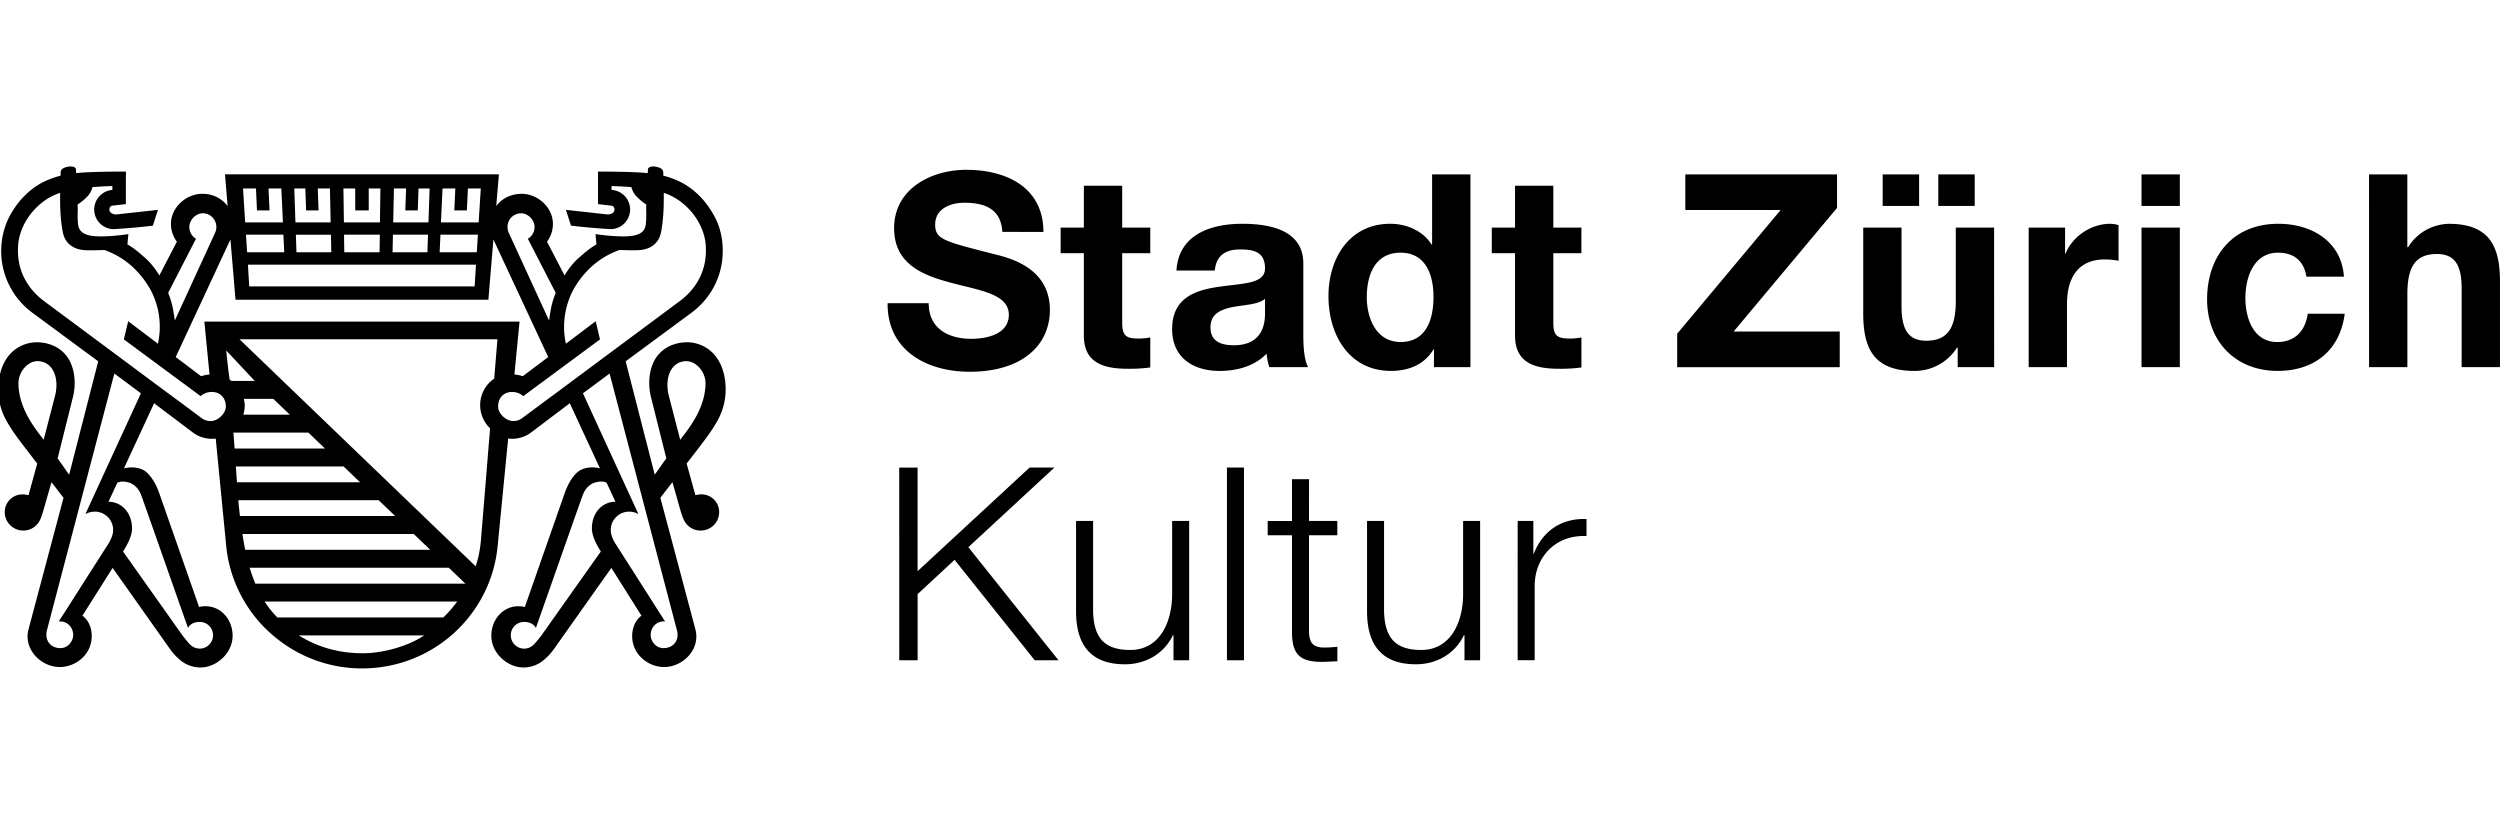 <svg width="299.488" height="100" viewBox="0 0 79.24 26.458" xmlns="http://www.w3.org/2000/svg"><path d="M29.436 9.609c0 .812.632 1.13 1.35 1.13.472 0 1.19-.138 1.19-.762 0-.66-.916-.77-1.814-1.01-.907-.24-1.822-.59-1.822-1.737 0-1.25 1.18-1.848 2.285-1.848 1.274 0 2.447.556 2.447 1.968H31.77c-.042-.736-.564-.924-1.206-.924-.427 0-.923.18-.923.693 0 .471.29.53 1.822.924.444.112 1.814.394 1.814 1.78 0 1.12-.881 1.96-2.541 1.96-1.352 0-2.619-.668-2.602-2.174h1.302zm6.133-2.396h.89v.813h-.89v2.19c0 .411.103.514.514.514.128 0 .248-.009.376-.034v.95a4.66 4.66 0 0 1-.71.042c-.745 0-1.395-.17-1.395-1.052v-2.61h-.736v-.813h.736V5.886h1.215zm1.72 1.36c.068-1.137 1.086-1.48 2.08-1.48.881 0 1.941.197 1.941 1.258v2.302c0 .402.043.804.155.984h-1.232a1.829 1.829 0 0 1-.086-.428c-.385.402-.95.548-1.488.548-.84 0-1.507-.42-1.507-1.326 0-1.002.753-1.241 1.507-1.344.744-.111 1.437-.085 1.437-.581 0-.522-.36-.6-.788-.6-.461 0-.76.188-.803.668h-1.216zm2.807.899c-.206.18-.634.188-1.01.257-.377.076-.719.205-.719.65 0 .453.35.564.744.564.95 0 .985-.753.985-1.018zm5.356 1.6h-.016c-.283.479-.78.684-1.344.684-1.335 0-1.985-1.146-1.985-2.37 0-1.19.658-2.293 1.959-2.293.522 0 1.035.223 1.309.659h.017V5.527h1.215v6.11h-1.156v-.565zm-1.06-3.063c-.797 0-1.07.684-1.07 1.411 0 .693.316 1.42 1.07 1.42.804 0 1.044-.7 1.044-1.428 0-.719-.258-1.403-1.045-1.403zm4.842-.796h.89v.813h-.89v2.19c0 .411.103.514.514.514a1.9 1.9 0 0 0 .377-.034v.95a4.672 4.672 0 0 1-.711.042c-.744 0-1.394-.17-1.394-1.052v-2.61h-.736v-.813h.736V5.886h1.214zm3.927 3.363 3.277-3.919h-3.02v-1.13h4.809V6.59l-3.278 3.918h3.363v1.13H53.16v-1.061zm10.045 1.06h-1.155v-.615h-.025a1.578 1.578 0 0 1-1.352.735c-1.293 0-1.617-.727-1.617-1.822V7.213h1.214v2.5c0 .726.214 1.086.78 1.086.658 0 .94-.368.94-1.267V7.213h1.214zm-3.533-6.109h1.155v1.001h-1.155zm1.763 0h1.154v1.001h-1.154zM64.3 7.213h1.155v.822h.017c.223-.557.822-.942 1.412-.942.085 0 .188.017.266.043v1.13a2.256 2.256 0 0 0-.437-.043c-.89 0-1.198.642-1.198 1.42v1.994h-1.214V7.213Zm4.792-.685h-1.215v-1h1.215zm-1.215.685h1.215v4.423h-1.215zm5.227 1.557c-.076-.496-.393-.761-.898-.761-.778 0-1.036.787-1.036 1.437 0 .633.25 1.395 1.01 1.395.566 0 .89-.36.967-.898h1.172c-.154 1.172-.967 1.813-2.13 1.813-1.335 0-2.233-.94-2.233-2.267 0-1.377.821-2.396 2.258-2.396 1.044 0 2.002.548 2.079 1.677zm1.985-3.243h1.214V7.83h.027a1.554 1.554 0 0 1 1.291-.736c1.293 0 1.618.727 1.618 1.822v2.721h-1.215V9.138c0-.728-.214-1.087-.78-1.087-.658 0-.94.368-.94 1.266v2.32H75.09zM28.502 14.82h.582v3.284l3.55-3.285h.787l-2.728 2.524 2.857 3.584h-.753l-2.54-3.183-1.172 1.087v2.096h-.582zm9.19 6.107h-.497v-.796h-.017c-.283.59-.864.924-1.523.924-1.112 0-1.548-.65-1.548-1.677v-2.866h.54v2.875c.025.795.324 1.214 1.18 1.214.924 0 1.325-.872 1.325-1.77v-2.32h.54zm1.197-6.108h.54v6.108h-.54zm2.601 1.693h.898v.454h-.898v2.977c0 .35.051.556.436.582.155 0 .309-.008.463-.025v.461c-.164 0-.317.018-.48.018-.719 0-.966-.24-.958-.993v-3.02h-.77v-.453h.77v-1.325h.54zm5.424 4.415h-.496v-.796h-.017c-.283.59-.864.924-1.523.924-1.112 0-1.548-.65-1.548-1.677v-2.866h.539v2.875c.026.795.325 1.214 1.18 1.214.925 0 1.326-.872 1.326-1.77v-2.32h.539zm1.19-4.415h.497v1.035h.016c.274-.71.873-1.129 1.669-1.095v.54c-.976-.051-1.643.666-1.643 1.582v2.352h-.54z"/><path d="M194.306-1.499a.926.926 0 0 0-.25.041l-.421-1.526.214-.276c.646-.838 1.03-1.324 1.319-1.88.443-.85.385-1.696.243-2.23-.323-1.199-1.27-1.484-1.833-1.455-.843.041-1.36.51-1.577 1.046-.23.578-.189 1.176-.082 1.603l.738 2.948c-.227.296-.424.605-.56.776l-1.4-5.458 3.13-2.307c1.794-1.318 1.78-3.438 1.195-4.584-.561-1.095-1.352-1.649-2.04-1.901a3.51 3.51 0 0 0-.468-.147 6.884 6.884 0 0 0-.008-.192c-.014-.141-.182-.207-.324-.236-.32-.067-.41.066-.41.114l-.011.189c-.766-.082-2.397-.073-2.397-.073l.002.448v1.118l.65.075c.06.003.146.069.144.185 0 .121-.094.189-.185.213a.37.37 0 0 1-.147.024h-.007l-2.001-.221.245.761a30.961 30.961 0 0 0 1.841.164c.022.004.042.004.062.004a.944.944 0 0 0 .943-.946.945.945 0 0 0-.894-.943v-.185c.27.006.6.02.958.052a.985.985 0 0 0 .25.451c.156.165.322.293.467.386l-.007.233s.02.387-.016.708c-.036.322-.227.566-.93.591-.67.023-1.493-.107-1.493-.107l.044.496c-.27.15-.541.372-.886.68-.23.204-.453.49-.651.814l-.843-1.625a1.452 1.452 0 0 0 .284-.856c0-.8-.736-1.45-1.507-1.45-.52 0-.954.23-1.225.588l.131-1.528h-13.197l.127 1.528a1.5 1.5 0 0 0-1.222-.588c-.771 0-1.507.65-1.507 1.45 0 .32.107.612.286.856l-.844 1.625c-.199-.323-.423-.61-.653-.814-.345-.309-.615-.53-.887-.68l.047-.496s-.824.13-1.494.107c-.702-.026-.895-.27-.931-.59-.034-.322-.012-.71-.012-.71l-.01-.233a2.616 2.616 0 0 0 .469-.385.981.981 0 0 0 .247-.451 14.29 14.29 0 0 1 .96-.052v.186a.946.946 0 0 0 .05 1.889c.02 0 .038 0 .06-.004a30.982 30.982 0 0 0 1.841-.164l.244-.761-1.999.22h-.008a.368.368 0 0 1-.148-.025c-.09-.024-.182-.092-.183-.212-.002-.117.083-.182.143-.186l.65-.074V-16.6l.005-.448s-1.634-.008-2.4.073l-.01-.188c0-.049-.092-.181-.41-.114-.143.03-.31.095-.324.237-.002.03-.003.097-.009.192-.128.029-.263.07-.467.146-.688.253-1.48.807-2.036 1.902a3.693 3.693 0 0 0 1.192 4.584l3.128 2.307-1.4 5.458c-.135-.17-.33-.48-.558-.776l.737-2.949c.107-.427.148-1.024-.083-1.602-.216-.536-.73-1.006-1.576-1.047-.566-.029-1.51.257-1.832 1.456a3.095 3.095 0 0 0 .242 2.23c.29.555.674 1.041 1.318 1.88l.214.275-.42 1.526a.993.993 0 0 0-.252-.04.852.852 0 0 0-.893.85.89.89 0 0 0 .893.891c.32 0 .598-.162.754-.416.135-.202.262-.726.408-1.23l.197-.684.58.752c-.36 1.35-1.676 6.292-1.695 6.37-.226.961.634 1.79 1.527 1.783.795-.009 1.558-.646 1.526-1.542-.017-.42-.183-.73-.448-.933l1.455-2.3 2.738 3.872c.214.307.382.448.41.47a1.52 1.52 0 0 0 1.087.454c.759 0 1.544-.682 1.544-1.529 0-.843-.667-1.557-1.548-1.4-.024.008-.045.01-.067.014l-1.938-5.536c-.154-.423-.37-.744-.565-.928-.28-.267-.69-.265-.852-.256a1.542 1.542 0 0 0-.264.044l1.452-3.137 1.819 1.372a1.537 1.537 0 0 0 1.15.33l.503 5.153a6.499 6.499 0 0 0 2.241 4.316v.011h.015a6.565 6.565 0 0 0 4.283 1.592c3.422 0 6.23-2.58 6.54-5.919l.504-5.154a1.535 1.535 0 0 0 1.153-.329l1.816-1.372 1.454 3.137a1.56 1.56 0 0 0-.265-.044c-.163-.01-.57-.011-.852.256-.196.184-.41.506-.564.928l-1.938 5.537c-.023-.005-.043-.007-.066-.014-.881-.157-1.549.555-1.549 1.4 0 .845.784 1.528 1.546 1.528a1.52 1.52 0 0 0 1.085-.454c.028-.022.195-.162.411-.47l2.74-3.872 1.451 2.3c-.266.204-.43.513-.447.934-.03.896.734 1.533 1.526 1.541.892.007 1.756-.821 1.527-1.783-.017-.076-1.335-5.02-1.696-6.37l.58-.752.197.684c.146.505.271 1.029.41 1.231a.88.88 0 0 0 .751.416.89.89 0 0 0 .895-.891.852.852 0 0 0-.895-.852zM163.209-6.24l-.547 2.11a22.12 22.12 0 0 1-.382-.51c-.232-.336-.832-1.182-.832-2.224 0-.517.445-1.102 1-1.05.697.065.973.862.761 1.674zm22.451-8.8c.338 0 .649.324.649.66a.656.656 0 0 1-.323.568l1.342 2.604a4.128 4.128 0 0 0-.238.807c-.041.247-.066.415-.083.527l-1.924-4.19a.707.707 0 0 1-.076-.317.654.654 0 0 1 .653-.659zm-3.784-1.195h.617l-.05 1.056h.605l.051-1.056h.62l-.103 1.634H181.8zm-.1 2.226h1.803l-.053.847h-1.79zm-9.275 1.445h10.986l-.065 1.047h-10.857zm4.63-1.445h1.725l-.013.848h-1.7zm2.404-2.226h.586l-.038 1.056h.6l.037-1.056h.533l-.055 1.634H179.5zm-.048 2.226h1.69l-.03.847h-1.679zm-1.818-2.226.003 1.056h.649v-1.056h.562l-.022 1.634h-1.736l-.023-1.634zm-1.15 3.074h-1.679l-.029-.847h1.689zm-1.251-3.074.036 1.056h.6l-.037-1.056h.586l.033 1.634h-1.695l-.056-1.634zm-1.017 3.074h-1.788l-.055-.848h1.803zm-1.362-3.074.049 1.056h.605l-.048-1.056h.616l.077 1.634h-1.819l-.103-1.634zM170-13.812a.659.659 0 0 1-.32-.568c0-.336.31-.66.648-.66.36 0 .653.295.653.66 0 .116-.03.223-.077.317l-1.924 4.19a14.837 14.837 0 0 0-.082-.527 3.992 3.992 0 0 0-.239-.807zm-3.317 11.72c.413.086.598.423.676.624.062.16 1.45 4.112 2.017 5.726l.024.067.215.607.042-.066c.113-.14.293-.222.526-.222a.643.643 0 1 1-.446 1.11c-.114-.097-.388-.462-.388-.462l-.373-.522-.106-.153-2.383-3.362c.25-.4.432-.784.432-1.11 0-.773-.514-1.289-1.135-1.289l.423-.91c.07-.043.214-.093.476-.038zm-1.9 1.301-.107.243a.896.896 0 0 1 .448-.12.882.882 0 0 1 .872 1.037.242.242 0 0 0-.012.046.736.736 0 0 1-.02.079l-.004.011a2.012 2.012 0 0 1-.175.367l-.672 1.053-.217.337-1.032 1.622-.107.166-.367.57h.04c.383-.011.655.299.655.656 0 .266-.221.631-.618.631-.405 0-.672-.276-.672-.631 0-.031-.003-.124.017-.2l3.255-12.396 1.28.952zm6.083-4.264a.5.5 0 0 1-.157.024.706.706 0 0 1-.412-.123l-1.065-.793-.66-.486-5.912-4.393c-.56-.42-1.334-1.271-1.226-2.686.091-1.155 1.012-2.195 2.02-2.51 0 .272 0 .54.008.746.025.6.098 1.05.145 1.24.073.299.348.76 1.109.776.262.007.573 0 .87-.012.156.055.33.129.51.22.982.505 1.51 1.33 1.715 1.697a3.795 3.795 0 0 1 .356 2.599l-1.433-1.084-.208.876 2.763 2.042.281.206.655.487a.757.757 0 0 1 .499-.202l.01-.003c.487-.01.715.353.703.72-.008.27-.273.574-.571.66zm.754-1.976c-.1-.7-.162-1.4-.162-1.4l1.371 1.466h-1.125c-.029-.02-.053-.05-.084-.066zm.684.93h1.421l.795.762h-2.242a1.49 1.49 0 0 0 .071-.428 1.422 1.422 0 0 0-.045-.333zm-.501 1.626h3.613l.796.766h-4.353c-.017-.257-.038-.521-.056-.766zm.116 1.63h5.19l.795.762h-5.928c-.02-.253-.038-.51-.057-.762zm.121 1.626h6.76l.794.763h-7.477c-.027-.25-.059-.504-.077-.763zm.196 1.627h8.253l.797.763h-8.913c-.054-.243-.095-.503-.137-.763zm5.806 5.746c-.971 0-2.017-.196-3.092-.86h6.04c-.747.512-1.975.86-2.948.86zm3.872-1.723h-7.992a4.79 4.79 0 0 1-.616-.767h9.278c-.177.235-.389.493-.67.767zm-9.055-1.63a8.067 8.067 0 0 1-.272-.765h9.593l.797.765zm11.507-9.876a1.535 1.535 0 0 0-.677 1.275c0 .442.183.84.48 1.12l-.059.686-.124 1.538-.253 3.07c-.031.469-.12.924-.259 1.354L172.096-8.97h12.425zm-13.963-2.746.249 2.549a1.487 1.487 0 0 0-.402.082l-1.227-.924 2.637-5.665.244 2.904h12.181l.242-2.904 2.64 5.665-1.229.924a1.484 1.484 0 0 0-.4-.082l.248-2.55zm17.012 3.387-.657.486-1.068.793a.704.704 0 0 1-.412.123.514.514 0 0 1-.157-.024c-.298-.084-.561-.39-.567-.657-.013-.368.214-.73.7-.72l.008.002c.194.005.37.08.5.202l.657-.487.28-.206 2.762-2.042-.207-.876-1.435 1.083a3.815 3.815 0 0 1 .357-2.599c.204-.367.732-1.192 1.717-1.696a4.202 4.202 0 0 1 .507-.22c.3.011.61.019.872.011.758-.017 1.036-.477 1.108-.776.05-.189.12-.64.145-1.24.008-.206.01-.474.008-.745 1.008.314 1.93 1.354 2.021 2.51.107 1.414-.665 2.265-1.228 2.685zm-.296 11.051-.106.153-.372.522s-.277.365-.39.462a.651.651 0 0 1-.446.178.643.643 0 0 1-.64-.646.639.639 0 0 1 .64-.642c.233 0 .413.082.525.222l.045.066.213-.607.024-.067c.568-1.614 1.956-5.565 2.02-5.726.075-.2.26-.538.674-.624.262-.055.406-.005.476.036l.423.912c-.624 0-1.134.515-1.134 1.287 0 .326.18.711.43 1.11zm6.056.46c.022.074.022.169.022.198 0 .356-.27.632-.674.632-.399 0-.621-.365-.621-.632 0-.358.273-.667.655-.656h.039l-.365-.57-.107-.166-1.032-1.622-.215-.336-.674-1.053s-.117-.19-.174-.367l-.004-.011a.414.414 0 0 1-.021-.079.226.226 0 0 0-.012-.046.824.824 0 0 1-.012-.152c0-.492.396-.884.884-.884.163 0 .316.043.448.119l-.11-.243-2.562-5.577 1.283-.952zm.15-9.207-.546-2.11c-.21-.812.063-1.609.76-1.673.556-.053 1.005.532 1.005 1.05 0 1.041-.603 1.887-.836 2.224-.059.084-.201.272-.383.509z" style="stroke-width:.499" transform="matrix(.658 0 0 .658 -105.648 16.656)"/></svg>